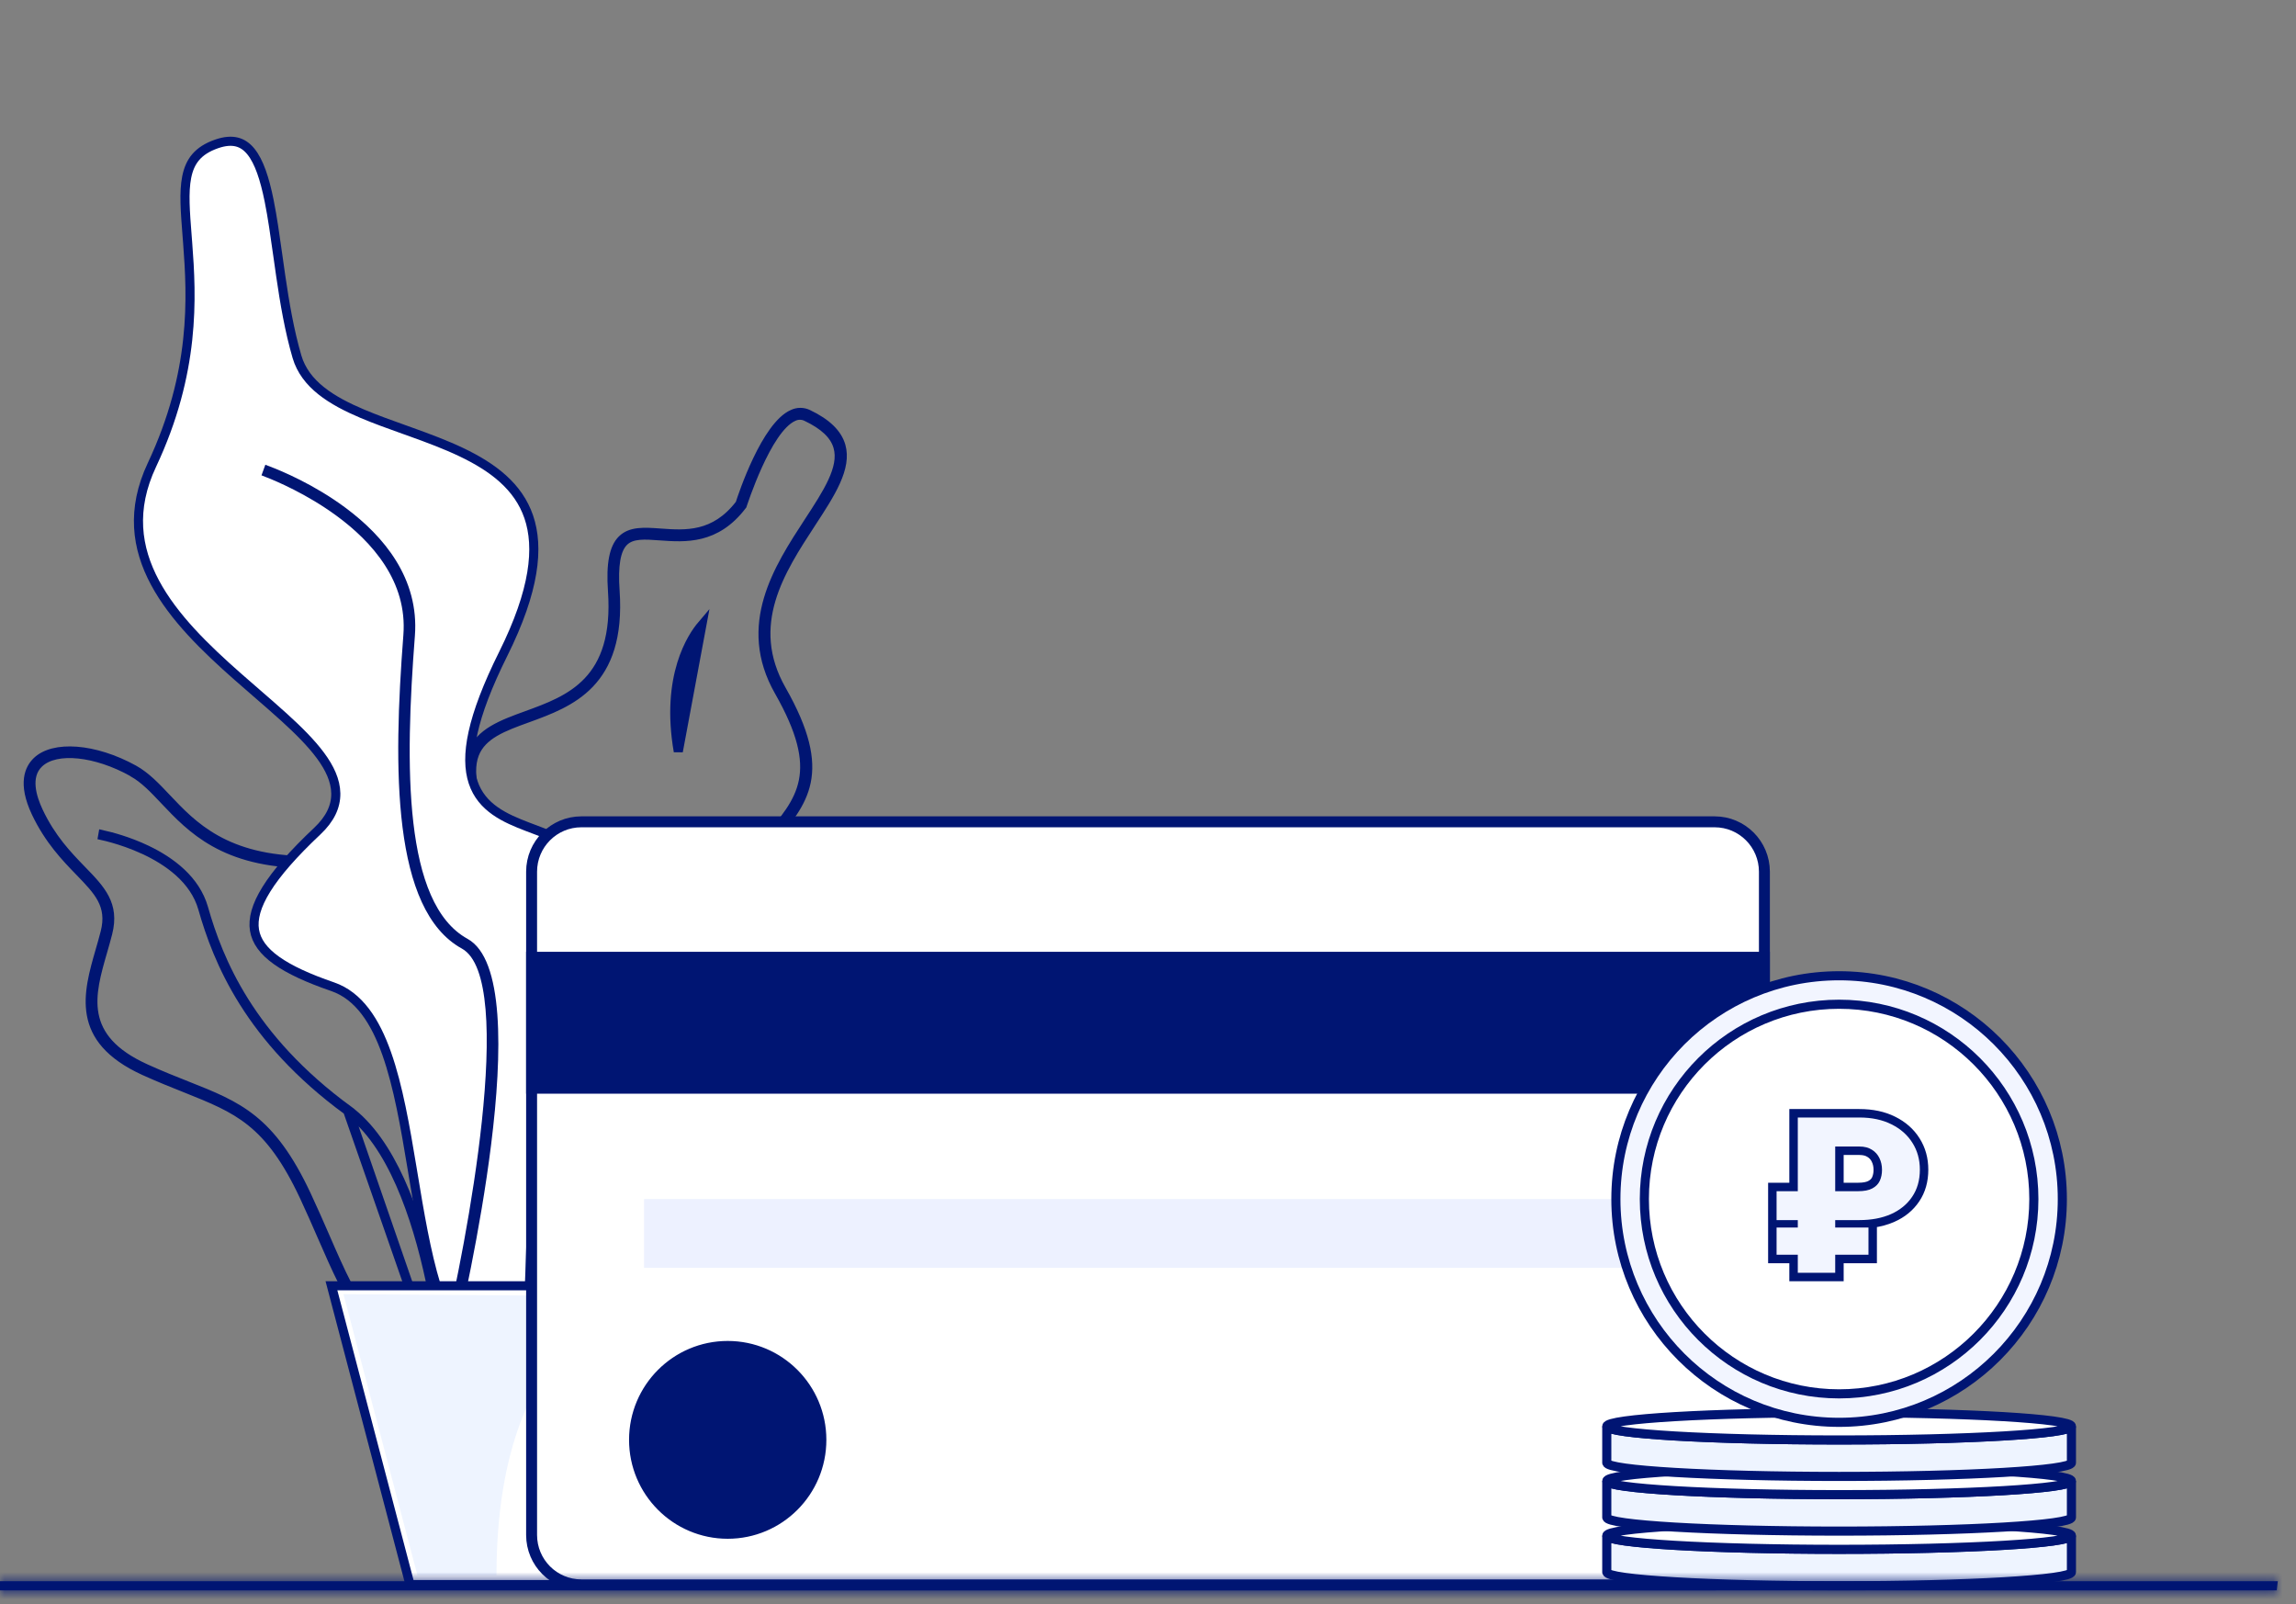 <svg width="252" height="176" viewBox="0 0 252 176" fill="none" xmlns="http://www.w3.org/2000/svg">
<rect x="0" y="0" width="252" height="176" fill="#808080" stroke="none"/>
<g clip-path="url(#clip0_292_11840)">
<path d="M77.031 68.586C75.992 69.806 73.007 74.164 74.447 82.455L77.031 68.586Z" fill="#001573" stroke="#001573"/>
<path d="M35.031 135.939C34.406 134.499 33.755 133.012 33.021 131.44C29.223 123.338 25.859 122.022 20.281 119.788C18.922 119.248 17.377 118.633 15.68 117.865C7.697 114.236 9.242 108.89 10.605 104.172C10.796 103.513 10.987 102.855 11.152 102.201C11.855 99.427 10.505 98.036 8.465 95.929C6.946 94.362 5.058 92.418 3.599 89.346C2.006 85.975 2.818 84.171 3.782 83.245C5.804 81.305 10.475 81.665 14.885 84.096C16.257 84.856 17.386 86.049 18.579 87.314C21.392 90.289 24.891 93.994 33.738 94.033C38.782 94.059 41.551 94.762 42.979 96.39C44.603 98.233 44.281 100.998 43.873 104.821C43.726 106.138 43.561 107.643 43.439 109.263C42.836 118.919 48.479 125.897 48.535 125.967C51.904 130.023 56.058 138.445 54.265 143.629C53.514 145.801 51.834 147.166 49.269 147.688C48.346 147.887 47.405 147.992 46.461 148C40.292 147.991 38.026 142.799 35.031 135.939ZM14.356 85.066C10.419 82.872 6.195 82.433 4.533 84.044C3.269 85.255 3.864 87.331 4.589 88.872C5.965 91.786 7.706 93.581 9.242 95.17C11.382 97.364 13.071 99.12 12.211 102.495C12.046 103.158 11.851 103.812 11.656 104.501C10.297 109.201 9.017 113.639 16.127 116.869C17.798 117.628 19.33 118.234 20.68 118.769C26.323 121.003 30.026 122.478 34.011 130.984C34.749 132.568 35.404 134.056 36.034 135.505C39.472 143.405 41.551 148.145 49.056 146.609C51.227 146.17 52.616 145.046 53.232 143.269C54.812 138.7 51.031 130.707 47.693 126.687C43.918 121.683 42.023 115.486 42.345 109.201C42.445 107.556 42.614 106.041 42.779 104.707C43.175 101.17 43.457 98.611 42.159 97.136C40.969 95.789 38.374 95.179 33.733 95.157C24.418 95.113 20.737 91.207 17.785 88.09C16.6 86.835 15.58 85.755 14.36 85.084L14.356 85.066Z" fill="#001573" stroke="#001573" stroke-width="0.2"/>
<path d="M38.211 121.8L38.211 121.8C27.396 113.885 23.973 105.369 22.348 99.652C21.46 96.534 18.739 94.511 16.085 93.245C14.079 92.288 12.175 91.795 11.291 91.596L11.274 91.694C11.546 91.755 11.919 91.846 12.364 91.972C13.291 92.234 14.539 92.647 15.842 93.252C18.419 94.45 21.338 96.463 22.252 99.67L22.252 99.67C23.883 105.401 27.297 113.933 38.156 121.877L38.211 121.8ZM38.211 121.8C40.55 123.512 42.421 126.286 43.907 129.554C45.389 132.816 46.469 136.527 47.251 140.066C48.607 146.201 49.056 151.768 49.168 153.47M38.211 121.8L49.168 153.47M49.168 153.47L49.068 153.475C48.953 151.848 48.503 146.472 47.22 140.505C46.459 136.965 45.401 133.201 43.938 129.884C42.479 126.575 40.596 123.661 38.156 121.877L49.168 153.47Z" fill="#001573" stroke="#001573"/>
<path d="M55.914 156.825C54.23 155.989 54.291 152.638 54.383 147.558C54.498 141.142 54.66 132.366 51.284 124.276C47.694 115.69 50.895 113.18 53.989 110.756C57.454 108.037 60.725 105.47 54.444 93.883C51.56 88.56 50.644 84.961 51.58 82.556C52.515 80.151 55.032 79.249 57.731 78.267C62.383 76.574 67.659 74.653 66.978 64.854C66.768 61.851 67.125 60.006 68.095 59.044C69.149 57.999 70.705 58.113 72.506 58.243C75.224 58.439 78.307 58.664 80.99 55.182C81.27 54.312 83.835 46.542 86.906 45.213C87.198 45.073 87.519 45 87.844 45C88.169 45 88.49 45.073 88.783 45.213C90.903 46.219 92.131 47.428 92.541 48.865C93.257 51.397 91.396 54.245 89.245 57.534C85.862 62.715 82.027 68.589 86.002 75.574C91.262 84.816 88.484 88.047 84.64 92.526C82.438 95.089 79.943 97.995 78.275 102.733C76.936 106.546 79.23 110.18 81.439 113.696C84.213 118.105 87.087 122.665 81.041 126.622C71.042 133.16 61.171 154.514 61.072 154.73L61.031 154.818L60.954 154.878C59.112 156.312 57.772 156.999 56.763 156.999C56.47 157.009 56.179 156.95 55.914 156.825ZM80.579 125.963C85.967 122.438 83.542 118.589 80.735 114.133C78.527 110.629 76.025 106.657 77.496 102.483C79.214 97.599 81.763 94.633 84.01 92.016C87.778 87.633 90.266 84.737 85.283 75.982C81.063 68.573 85.216 62.218 88.548 57.11C90.594 53.977 92.366 51.27 91.73 49.096C91.386 47.881 90.298 46.849 88.398 45.947C88.21 45.856 88.004 45.808 87.795 45.808C87.586 45.808 87.38 45.856 87.192 45.947C84.363 47.194 81.747 55.423 81.712 55.489L81.69 55.556L81.648 55.61C78.689 59.499 75.214 59.246 72.42 59.044C70.752 58.92 69.432 58.825 68.639 59.61C67.847 60.395 67.567 62.085 67.755 64.801C68.48 75.198 62.663 77.318 57.982 79.021C55.354 79.97 53.085 80.803 52.305 82.838C51.478 85.012 52.378 88.402 55.144 93.504C61.747 105.682 58.052 108.581 54.478 111.386C51.487 113.728 48.665 115.943 52.019 123.969C55.459 132.198 55.296 141.089 55.179 147.574C55.099 152.005 55.035 155.486 56.264 156.119C56.983 156.477 58.358 155.875 60.35 154.331C61.161 152.587 70.616 132.483 80.579 125.963Z" fill="#001573" stroke="#001573" stroke-width="0.5"/>
<path d="M23.78 15.788C24.689 15.473 25.413 15.435 26.002 15.584C26.585 15.731 27.087 16.075 27.53 16.617C28.439 17.73 29.052 19.612 29.542 22.038C29.902 23.824 30.185 25.843 30.485 27.98C30.59 28.727 30.696 29.488 30.809 30.259C31.242 33.219 31.762 36.299 32.595 39.14C33.488 42.187 36.397 43.971 39.766 45.396C41.197 46.002 42.749 46.556 44.313 47.115C44.605 47.22 44.897 47.324 45.189 47.429C47.054 48.1 48.915 48.794 50.637 49.615C54.089 51.26 56.893 53.374 58.034 56.713C59.178 60.057 58.703 64.776 55.233 71.745C51.736 78.771 51.001 83.032 51.924 85.819C52.861 88.649 55.446 89.78 57.917 90.724C58.136 90.808 58.355 90.89 58.572 90.972C59.609 91.362 60.618 91.742 61.54 92.221C62.645 92.796 63.578 93.491 64.224 94.463C65.502 96.386 65.785 99.608 63.436 105.702C58.91 117.44 58.501 129.555 58.208 138.256C58.192 138.711 58.177 139.156 58.162 139.592C58.085 141.789 58.002 143.727 57.841 145.35C57.68 146.982 57.444 148.252 57.081 149.132C56.721 150.008 56.283 150.394 55.762 150.48C55.189 150.575 54.336 150.345 53.076 149.527C50.662 147.961 49.06 144.929 47.878 141.064C46.754 137.392 46.039 133.073 45.325 128.762C45.29 128.553 45.255 128.344 45.221 128.136C44.475 123.64 43.708 119.183 42.449 115.619C41.196 112.071 39.403 109.259 36.503 108.263C33.847 107.35 31.787 106.414 30.345 105.383C28.906 104.355 28.128 103.268 27.932 102.059C27.735 100.84 28.111 99.382 29.237 97.572C30.361 95.765 32.201 93.663 34.834 91.183C36.23 89.867 36.875 88.496 36.856 87.057C36.837 85.641 36.176 84.256 35.17 82.896C34.161 81.532 32.767 80.144 31.198 78.718C30.244 77.85 29.211 76.955 28.152 76.038C27.474 75.451 26.786 74.855 26.101 74.251C22.563 71.132 19.054 67.746 17.005 63.917C14.973 60.121 14.377 55.894 16.67 51.022C21.462 40.836 21.056 32.636 20.596 26.641C20.576 26.379 20.556 26.122 20.536 25.871C20.328 23.213 20.163 21.099 20.49 19.441C20.665 18.552 20.978 17.826 21.485 17.235C21.992 16.644 22.72 16.155 23.78 15.788Z" fill="white" stroke="#001573"/>
<path d="M51.075 103.451L51.075 103.451C51.928 103.92 52.61 104.845 53.118 106.214C53.625 107.579 53.937 109.328 54.087 111.354C54.389 115.406 54.04 120.465 53.406 125.543C52.219 135.058 50.045 144.55 49.367 147.402L49.109 147.344C50.456 141.733 52.437 131.957 53.383 123.08C53.869 118.51 54.084 114.155 53.791 110.72C53.644 109.003 53.368 107.492 52.922 106.291C52.479 105.096 51.843 104.144 50.933 103.643C47.329 101.66 45.465 96.952 44.679 90.726C43.899 84.537 44.207 77.034 44.771 69.716C45.246 63.605 41.213 59.095 37.182 56.153C33.91 53.764 30.552 52.341 29.337 51.867L29.419 51.642C30.688 52.125 34.25 53.602 37.662 56.145C41.746 59.19 45.505 63.675 45.038 69.731L45.038 69.731C44.488 76.864 44.166 84.245 44.873 90.34C45.226 93.387 45.839 96.139 46.825 98.386C47.812 100.635 49.185 102.41 51.075 103.451Z" fill="white" stroke="#001573"/>
<path d="M45.002 173.869L36.379 141.08H72.709L64.086 173.869H45.002Z" fill="white" stroke="#001573"/>
<path d="M71.172 142.248C71.172 142.248 54.493 144.555 54.493 172.854H45.816C42.645 160.805 40.868 154.049 37.697 142L71.172 142.248Z" fill="#EEF4FF"/>
<path d="M63.809 90.173H188.192C191.207 90.173 193.654 92.623 193.654 95.649V168.422C193.654 171.448 191.207 173.899 188.192 173.899H63.809C60.793 173.899 58.346 171.448 58.346 168.422V95.649C58.346 92.623 60.793 90.173 63.809 90.173Z" fill="white" stroke="#001573" stroke-width="1.2"/>
<path d="M57.996 119.754V104.685H194.004V119.754H57.996Z" fill="#001573" stroke="#001573" stroke-width="0.5"/>
<path opacity="0.7" d="M181.31 131.564H70.691V139.113H181.31V131.564Z" fill="#E6EBFF"/>
<path d="M90.448 157.986C90.448 163.842 85.711 168.589 79.87 168.589C74.029 168.589 69.293 163.842 69.293 157.986C69.293 152.13 74.029 147.384 79.87 147.384C85.711 147.384 90.448 152.13 90.448 157.986Z" fill="#001573" stroke="#001573" stroke-width="0.5"/>
<path fill-rule="evenodd" clip-rule="evenodd" d="M176.353 168.507C176.356 169.837 176.353 171.171 176.353 172.499C176.353 173.327 187.769 173.999 201.853 173.999C215.936 173.999 227.353 173.327 227.353 172.499C227.353 171.171 227.349 169.837 227.353 168.507C227.277 169.331 215.889 169.999 201.853 169.999C187.816 169.999 176.429 169.331 176.353 168.507Z" fill="#EEF4FF" stroke="#001573"/>
<ellipse cx="201.853" cy="168.499" rx="25.5" ry="1.5" fill="white" stroke="#001573"/>
<path fill-rule="evenodd" clip-rule="evenodd" d="M176.353 162.507C176.356 163.837 176.353 165.171 176.353 166.499C176.353 167.327 187.769 167.999 201.853 167.999C215.936 167.999 227.353 167.327 227.353 166.499C227.353 165.171 227.349 163.837 227.353 162.507C227.277 163.331 215.889 163.999 201.853 163.999C187.816 163.999 176.429 163.331 176.353 162.507Z" fill="#EEF4FF" stroke="#001573"/>
<ellipse cx="201.853" cy="162.499" rx="25.5" ry="1.5" fill="white" stroke="#001573"/>
<path fill-rule="evenodd" clip-rule="evenodd" d="M176.353 156.507C176.356 157.837 176.353 159.171 176.353 160.499C176.353 161.327 187.769 161.999 201.853 161.999C215.936 161.999 227.353 161.327 227.353 160.499C227.353 159.171 227.349 157.837 227.353 156.507C227.277 157.331 215.889 157.999 201.853 157.999C187.816 157.999 176.429 157.331 176.353 156.507Z" fill="#EEF4FF" stroke="#001573"/>
<ellipse cx="201.853" cy="156.499" rx="25.5" ry="1.5" fill="white" stroke="#001573"/>
<path d="M226.353 131.564C226.353 145.095 215.384 156.064 201.853 156.064C188.322 156.064 177.353 145.095 177.353 131.564C177.353 118.033 188.322 107.064 201.853 107.064C215.384 107.064 226.353 118.033 226.353 131.564Z" fill="#F2F5FF" stroke="#001573"/>
<path d="M223.228 131.564C223.228 143.37 213.658 152.939 201.853 152.939C190.047 152.939 180.478 143.37 180.478 131.564C180.478 119.759 190.047 110.189 201.853 110.189C213.658 110.189 223.228 119.759 223.228 131.564Z" fill="white" stroke="#001573"/>
<path fill-rule="evenodd" clip-rule="evenodd" d="M196.89 122.189H204.069C205.485 122.189 206.732 122.448 207.794 122.983C208.848 123.506 209.674 124.232 210.258 125.162C210.851 126.094 211.143 127.158 211.143 128.339C211.143 129.565 210.844 130.642 210.227 131.55C209.624 132.45 208.782 133.135 207.718 133.609L207.717 133.609C207.044 133.906 206.306 134.105 205.503 134.211V138.104H201.853V140.081H196.89V138.104H194.562V130.274H196.89V122.189ZM196.89 131.13H195.417V133.445H196.89V131.13ZM197.746 133.445V131.13H200.997V133.445H197.746ZM196.89 134.945V137.248H195.417V134.945H196.89ZM197.746 137.248V134.945H200.997V137.248H197.746ZM197.746 138.104V139.225H200.997V138.104H197.746ZM201.853 137.248H204.647V134.945H201.853V137.248ZM201.853 133.445H204.069C205.348 133.445 206.445 133.235 207.371 132.827C208.303 132.412 209.012 131.826 209.517 131.073L209.518 131.07C210.025 130.325 210.287 129.421 210.287 128.339C210.287 127.305 210.033 126.403 209.535 125.62L209.533 125.618C209.041 124.833 208.339 124.209 207.412 123.75L207.41 123.748C206.491 123.285 205.382 123.045 204.069 123.045H197.746V130.274H200.997V125.372H204.081C204.686 125.372 205.227 125.502 205.677 125.788C206.112 126.057 206.443 126.427 206.665 126.889C206.884 127.336 206.989 127.83 206.989 128.362C206.989 128.86 206.897 129.324 206.705 129.745L206.703 129.748C206.496 130.193 206.152 130.534 205.699 130.775C205.236 131.025 204.638 131.13 203.94 131.13H201.853V133.445ZM201.853 130.274H203.94C204.568 130.274 205.006 130.177 205.293 130.022L205.296 130.02C205.605 129.856 205.807 129.644 205.927 129.388C206.062 129.092 206.133 128.753 206.133 128.362C206.133 127.944 206.051 127.58 205.896 127.263L205.895 127.26C205.743 126.944 205.522 126.698 205.225 126.515L205.219 126.512C204.937 126.331 204.566 126.228 204.081 126.228H201.853V130.274Z" fill="#001573" stroke="#001573"/>
<path d="M204.07 133.873H194.99V130.702H203.941C204.604 130.702 205.123 130.601 205.497 130.398C205.879 130.195 206.152 129.918 206.316 129.567C206.48 129.208 206.562 128.807 206.562 128.362C206.562 127.886 206.468 127.457 206.281 127.075C206.094 126.685 205.817 126.377 205.45 126.151C205.084 125.917 204.628 125.8 204.081 125.8H201.425V139.653H197.319V122.617H204.07C205.435 122.617 206.613 122.867 207.603 123.366C208.594 123.857 209.358 124.532 209.897 125.39C210.443 126.248 210.716 127.231 210.716 128.339C210.716 129.493 210.435 130.484 209.873 131.311C209.319 132.137 208.543 132.773 207.545 133.218C206.554 133.655 205.396 133.873 204.07 133.873ZM205.076 134.689V137.676H194.99V134.689H205.076Z" fill="#F2F5FF"/>
<mask id="path-23-inside-1_292_11840" fill="white">
<path d="M249.887 174.499H-3V173.499H250L249.887 174.499Z"/>
</mask>
<path d="M249.887 174.499H-3V173.499H250L249.887 174.499Z" fill="#001573"/>
<path d="M249.887 174.499V175.499H250.78L250.88 174.611L249.887 174.499ZM-3 174.499H-4V175.499H-3V174.499ZM-3 173.499V172.499H-4V173.499H-3ZM250 173.499L250.994 173.611L251.12 172.499H250V173.499ZM249.887 173.499H-3V175.499H249.887V173.499ZM-2 174.499V173.499H-4V174.499H-2ZM-3 174.499H250V172.499H-3V174.499ZM249.006 173.386L248.893 174.386L250.88 174.611L250.994 173.611L249.006 173.386Z" fill="#001573" mask="url(#path-23-inside-1_292_11840)"/>
</g>
<defs>
<clipPath id="clip0_292_11840">
<rect width="252" height="176" fill="white"/>
</clipPath>
</defs>
</svg>
